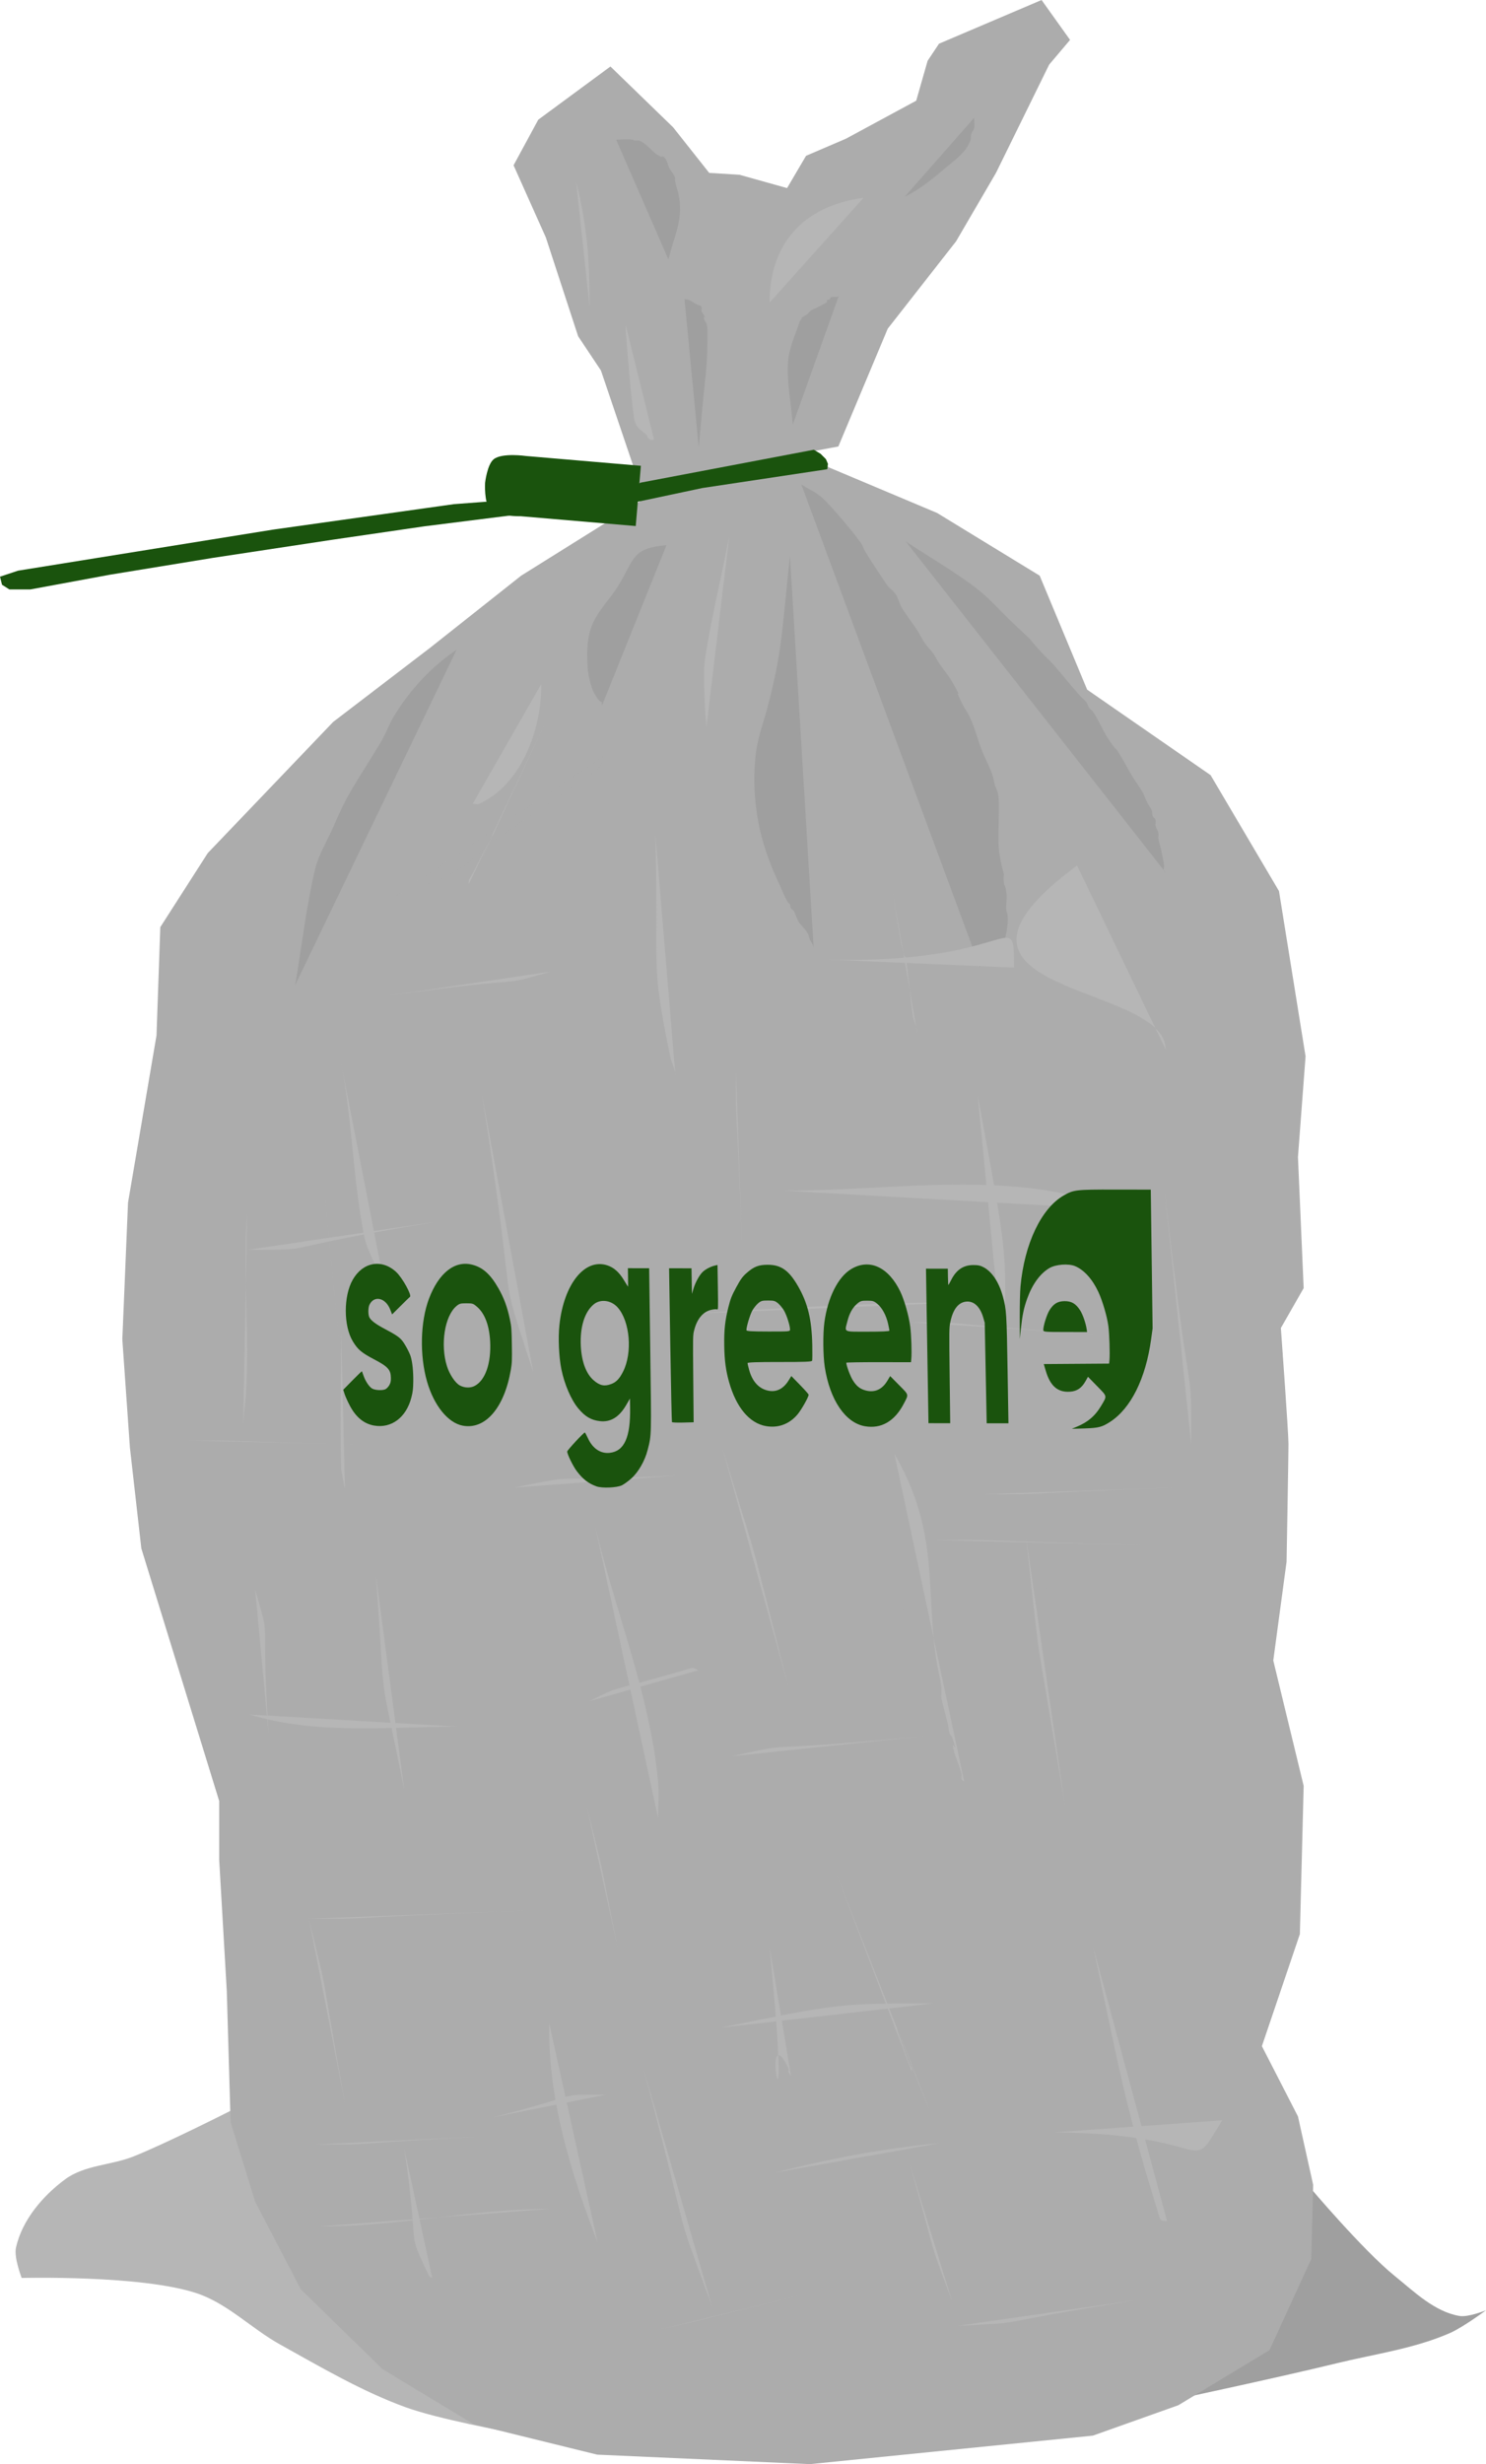 <?xml version="1.0" encoding="UTF-8" standalone="no"?>
<!-- Created with Inkscape (http://www.inkscape.org/) -->

<svg
   version="1.1"
   id="svg1"
   width="413.64"
   height="685.689"
   viewBox="0 0 413.64 685.689"
   sodipodi:docname="shreddingoffsite2.svg"
   inkscape:version="1.3 (0e150ed6c4, 2023-07-21)"
   xmlns:inkscape="http://www.inkscape.org/namespaces/inkscape"
   xmlns:sodipodi="http://sodipodi.sourceforge.net/DTD/sodipodi-0.dtd"
   xmlns="http://www.w3.org/2000/svg"
   xmlns:svg="http://www.w3.org/2000/svg">
  <defs
     id="defs1" />
  <sodipodi:namedview
     id="namedview1"
     pagecolor="#ffffff"
     bordercolor="#000000"
     borderopacity="0.25"
     inkscape:showpageshadow="2"
     inkscape:pageopacity="0.0"
     inkscape:pagecheckerboard="0"
     inkscape:deskcolor="#d1d1d1"
     inkscape:zoom="1.8915289"
     inkscape:cx="158.33752"
     inkscape:cy="267.24413"
     inkscape:window-width="1649"
     inkscape:window-height="1266"
     inkscape:window-x="1130"
     inkscape:window-y="301"
     inkscape:window-maximized="0"
     inkscape:current-layer="g1" />
  <g
     inkscape:groupmode="layer"
     inkscape:label="Image"
     id="g1"
     transform="translate(-125.606,-41.765)">
    <path
       style="fill:#b6b6b6;fill-opacity:1;stroke-width:1.115"
       d="m 189.794,629.121 c 0,0 -17.741,8.996 -26.962,12.688 -6.208,2.485 -13.643,2.385 -19.032,6.344 -6.307,4.633 -12.037,11.395 -13.745,19.032 -0.626,2.8 1.586,8.459 1.586,8.459 0,0 33.183,-0.868 48.638,4.229 8.64,2.849 15.309,9.857 23.262,14.274 11.368,6.314 22.677,12.988 34.892,17.446 9.195,3.356 28.548,6.873 28.548,6.873 0,0 -33.749,-29.451 -48.109,-46.523 -11.106,-13.204 -29.077,-42.822 -29.077,-42.822 z"
       id="path1"
       sodipodi:nodetypes="caaacaaacac" />
    <path
       style="fill:#9f9f9f;fill-opacity:1;stroke-width:1.115"
       d="m 490.08,650.268 c 0,0 14.876,17.635 23.79,24.848 5.475,4.429 11.035,9.903 17.975,11.102 2.486,0.43 7.401,-1.586 7.401,-1.586 0,0 -6.416,4.758 -10.045,6.344 -10.027,4.382 -21.092,5.855 -31.72,8.459 -16.486,4.038 -49.695,11.102 -49.695,11.102 0,0 16.872,-36.544 30.134,-51.281 3.372,-3.746 12.159,-8.987 12.159,-8.987 z"
       id="path2"
       sodipodi:nodetypes="csscsscsc" />
    <path
       style="fill:#acacac;fill-opacity:1;stroke-width:1.115"
       d="m 164.946,472.634 21.676,70.313 v 16.389 l 2.115,36.478 1.057,36.478 6.873,22.204 12.688,24.319 22.733,22.204 25.376,15.332 34.364,8.459 59.211,2.643 78.772,-7.93 23.79,-8.459 25.376,-15.332 11.631,-25.376 0.529,-20.618 -4.229,-19.032 -10.045,-19.561 10.573,-31.192 1.057,-41.236 -8.459,-34.892 3.701,-27.491 c 0,0 0.529,-29.606 0.529,-32.778 0,-3.172 -2.115,-32.249 -2.115,-32.249 l 6.344,-11.102 -1.586,-36.478 2.115,-28.02 -7.401,-45.995 -19.032,-32.249 -34.364,-23.79 -13.217,-31.72 -28.548,-17.446 -30.134,-12.688 -5.815,-4.229 8.459,-1.586 13.745,-32.778 19.032,-24.319 11.102,-19.032 14.803,-30.134 5.815,-6.873 -7.93,-11.102 -28.548,12.159 -3.172,4.758 -3.172,11.102 -19.561,10.573 -11.102,4.758 -5.287,8.987 -13.217,-3.701 -8.459,-0.529 -10.045,-12.688 -17.446,-16.918 -20.09,14.803 -6.873,12.688 8.987,20.09 8.987,27.491 6.344,9.516 11.102,32.778 0.529,3.172 -33.835,21.147 -25.376,20.09 -26.962,20.618 -34.892,36.478 -13.217,20.618 -1.057,30.134 -7.93,46.523 -1.586,38.064 2.115,30.134 z"
       id="path3" />
    <path
       style="fill:#9f9f9f;fill-opacity:1;stroke-width:1.115"
       d="m 348.66,176.577 c 1.938,1.234 4.106,2.166 5.815,3.701 2.148,1.929 8.532,9.357 10.838,12.688 0.449,0.648 0.658,1.435 1.057,2.115 1.004,1.707 2.101,3.357 3.172,5.022 1.057,1.586 2.115,3.172 3.172,4.758 0.705,0.705 1.54,1.3 2.115,2.115 0.841,1.192 1.1,2.714 1.85,3.965 1.372,2.287 3.09,4.341 4.494,6.608 0.644,1.041 1.151,2.167 1.85,3.172 0.715,1.028 1.651,1.889 2.379,2.908 0.597,0.836 1.016,1.788 1.586,2.643 1.183,1.774 2.637,3.425 3.701,5.287 3.728,6.524 -0.232,0.065 2.643,5.815 0.635,1.271 1.497,2.421 2.115,3.701 1.452,3.007 2.023,5.562 3.172,8.723 0.917,2.523 2.263,4.876 3.172,7.401 0.369,1.025 0.48,2.128 0.793,3.172 0.216,0.721 0.63,1.38 0.793,2.115 0.361,1.624 0.264,3.93 0.264,5.551 0,3.213 -0.256,6.58 0,9.78 0.184,2.303 0.691,4.664 1.322,6.873 0.169,0.593 -0.051,1.236 0,1.85 0.215,2.577 0.363,0.694 0.793,3.701 0.234,1.641 -0.234,3.382 0,5.022 0.039,0.276 0.219,0.518 0.264,0.793 0.328,1.966 -0.094,4.459 -0.529,6.344 -0.451,1.955 -1.599,4.028 -3.172,5.287 -0.154,0.123 -0.389,0.125 -0.529,0.264 -0.139,0.139 -0.125,0.389 -0.264,0.529 -0.363,0.363 -0.927,0.464 -1.322,0.793 -0.287,0.239 -0.482,0.586 -0.793,0.793 -1.225,0.817 -0.495,-0.331 -1.057,0.793"
       id="path4" />
    <path
       style="fill:#9f9f9f;fill-opacity:1;stroke-width:1.115"
       d="m 345.488,196.402 c -0.881,8.283 -1.558,16.589 -2.643,24.848 -0.729,5.551 -2.189,12.129 -3.701,17.711 -1.141,4.213 -2.669,8.327 -3.172,12.688 -0.876,7.591 -0.299,15.35 1.586,22.733 1.084,4.246 2.873,8.972 4.758,12.952 0.858,1.812 1.574,3.84 2.643,5.551 0.132,0.211 0.417,0.306 0.529,0.529 0.162,0.325 0.084,0.742 0.264,1.057 0.185,0.325 0.595,0.476 0.793,0.793 0.564,0.903 0.774,1.995 1.322,2.908 0.734,1.223 2.006,2.162 2.643,3.436 0.249,0.498 0.314,1.072 0.529,1.586 0.181,0.433 1.057,1.672 1.057,2.379"
       id="path5" />
    <path
       style="fill:#9f9f9f;fill-opacity:1;stroke-width:1.115"
       d="m 311.124,193.494 c -9.841,0.751 -8.951,4.085 -13.481,11.366 -2.117,3.402 -5.14,6.386 -6.873,10.045 -1.89,3.99 -1.827,8.358 -1.586,12.688 0.103,1.86 0.923,5.536 1.85,7.137 2.28,3.938 2.115,1.26 2.115,3.436"
       id="path6" />
    <path
       style="fill:#acacac;fill-opacity:0.718;stroke-width:1.115"
       d="m 293.678,252.177 c -0.529,1.145 -0.591,2.661 -1.586,3.436 -8.292,6.458 -17.295,11.948 -25.905,17.975 -1.964,1.375 -3.95,2.725 -5.815,4.229 -2.143,1.728 -3.707,3.804 -6.08,5.287 -4.2,2.625 -8.224,4.338 -12.952,5.815 -0.969,0.264 -1.938,0.529 -2.908,0.793 -0.529,0.264 -1.025,0.606 -1.586,0.793 -0.251,0.084 -0.573,-0.147 -0.793,0 -0.925,0.617 0.639,0.529 -0.264,0.529"
       id="path7" />
    <path
       style="fill:#9f9f9f;fill-opacity:1;stroke-width:1.115"
       d="m 207.768,315.882 c 1.85,-10.75 3.028,-21.637 5.551,-32.249 0.931,-3.917 3.118,-7.425 4.758,-11.102 1.268,-2.844 2.489,-5.717 3.965,-8.459 2.343,-4.351 5.123,-8.451 7.666,-12.688 0.793,-1.322 1.648,-2.608 2.379,-3.965 1.121,-2.082 1.956,-4.317 3.172,-6.344 4.309,-7.182 10.463,-13.848 17.446,-18.504"
       id="path8" />
    <path
       style="fill:#9f9f9f;fill-opacity:1;stroke-width:1.115"
       d="m 377.737,192.437 c 6.52,4.317 13.338,8.216 19.561,12.952 3.769,2.869 6.87,6.523 10.309,9.78 8.644,8.189 1.154,0.783 8.459,8.723 0.759,0.825 1.629,1.545 2.379,2.379 2.711,3.013 5.189,6.261 7.93,9.252 0.505,0.551 1.137,0.988 1.586,1.586 0.355,0.473 0.454,1.102 0.793,1.586 0.286,0.408 0.774,0.648 1.057,1.057 1.723,2.489 2.777,5.421 4.494,7.93 3.123,4.564 0.641,0.184 3.436,4.758 1.109,1.815 2.044,3.745 3.172,5.551 0.697,1.115 2.258,3.276 2.908,4.494 0.612,1.428 0.857,2.1 1.586,3.436 0.246,0.451 0.617,0.839 0.793,1.322 0.183,0.504 0.065,1.088 0.264,1.586 0.164,0.409 0.666,0.635 0.793,1.057 0.152,0.506 -0.111,1.069 0,1.586 0.158,0.736 0.635,1.379 0.793,2.115 0.111,0.517 -0.087,1.065 0,1.586 0.179,1.075 0.592,2.101 0.793,3.172 0.248,1.325 0.624,2.873 0.793,4.229 0.066,0.525 -0.293,1.146 0,1.586 0.138,0.207 0.352,0.352 0.529,0.529"
       id="path10" />
    <path
       style="fill:#9f9f9f;fill-opacity:1;stroke-width:1.115"
       d="m 320.111,166.268 c 0.352,-3.877 0.705,-7.754 1.057,-11.631 0.502,-5.528 1.322,-11.094 1.322,-16.653 0,-1.502 0.26,-5.033 -0.264,-6.344 -0.118,-0.295 -0.428,-0.492 -0.529,-0.793 -0.742,-2.225 0.865,0.673 -0.264,-1.586 -0.142,-0.284 -0.441,-0.488 -0.529,-0.793 -0.113,-0.396 0.221,-1.222 -0.264,-1.586 -0.223,-0.167 -0.544,-0.14 -0.793,-0.264 -1.368,-0.684 -2.17,-1.586 -3.701,-1.586"
       id="path11" />
    <path
       style="fill:#9f9f9f;fill-opacity:1;stroke-width:1.115"
       d="m 346.281,159.924 c -0.441,-5.815 -1.699,-11.626 -1.322,-17.446 0.249,-3.841 2.029,-7.427 3.172,-11.102 0.094,-0.303 0.365,-0.521 0.529,-0.793 0.101,-0.169 0.113,-0.403 0.264,-0.529 0.395,-0.329 0.916,-0.478 1.322,-0.793 0.393,-0.306 0.649,-0.772 1.057,-1.057 0.484,-0.339 1.057,-0.529 1.586,-0.793 0.969,-0.529 2.015,-0.937 2.908,-1.586 0.143,-0.104 -0.125,-0.404 0,-0.529 0.197,-0.197 0.57,-0.097 0.793,-0.264 0.158,-0.118 0.1,-0.419 0.264,-0.529 0.435,-0.29 1.679,0.026 2.115,-0.264 0.164,-0.109 0.176,-0.352 0.264,-0.529"
       id="path12" />
    <path
       style="fill:#9f9f9f;fill-opacity:1;stroke-width:1.115"
       d="m 311.653,113.929 c 1.648,-6.454 3.656,-10.047 3.172,-15.86 -0.185,-2.219 -0.886,-3.9 -1.322,-6.08 -0.052,-0.259 0.073,-0.539 0,-0.793 -0.264,-0.923 -1.195,-1.862 -1.586,-2.643 -0.358,-0.716 -0.686,-2.572 -1.586,-3.172 -0.22,-0.147 -0.529,0 -0.793,0 -0.441,-0.264 -0.911,-0.485 -1.322,-0.793 -1.532,-1.149 -2.86,-3.068 -4.758,-3.701 -0.334,-0.111 -0.708,0.05 -1.057,0 -0.276,-0.039 -0.518,-0.219 -0.793,-0.264 -1.411,-0.235 -3.061,0 -4.494,0"
       id="path13" />
    <path
       style="fill:#9f9f9f;fill-opacity:1;stroke-width:1.115"
       d="m 377.472,96.483 c 4.504,-2.159 8.129,-5.32 11.895,-8.459 2.493,-2.077 5.148,-3.948 6.344,-7.137 0.219,-0.583 0.081,-1.255 0.264,-1.85 0.174,-0.565 0.65,-1.013 0.793,-1.586 0.164,-0.656 0,-2.123 0,-2.908"
       id="path14" />
    <path
       style="fill:#acacac;fill-opacity:1;stroke-width:1.115"
       d="m 251.213,507.285 c 1.371,-0.498 2.672,-1.265 4.112,-1.495 57.942,-9.257 48.804,-6.611 98.317,-14.205 7.249,-1.112 14.437,-2.602 21.682,-3.738 14.777,-2.318 29.883,-4.112 44.859,-4.112"
       id="path15" />
    <path
       style="fill:#b6b6b6;fill-opacity:1;stroke-width:1.115"
       d="m 194.391,379.436 c -1.335,16.833 0.834,33.936 -0.374,50.841 -0.246,3.445 -0.748,6.325 -0.748,9.72"
       id="path18" />
    <path
       style="fill:#b6b6b6;fill-opacity:1;stroke-width:1.115"
       d="m 196.634,484.107 c 4.686,16.4 1.379,3.423 3.738,40"
       id="path19" />
    <path
       style="fill:#b6b6b6;fill-opacity:1;stroke-width:1.115"
       d="m 211.587,575.695 c 6.123,25.259 2.237,8.173 10.093,51.588"
       id="path20" />
    <path
       style="fill:#b6b6b6;fill-opacity:1;stroke-width:1.115"
       d="m 215.325,367.847 c 2.392,23.923 0.251,2.492 6.355,64.298"
       id="path21" />
    <path
       style="fill:#b6b6b6;fill-opacity:1;stroke-width:1.115"
       d="m 230.278,480.369 c 2.922,40.908 0.185,21.111 7.85,59.439"
       id="path22" />
    <path
       style="fill:#b6b6b6;fill-opacity:1;stroke-width:1.115"
       d="m 253.829,592.518 c 4.611,17.196 9.221,34.392 13.832,51.588"
       id="path23" />
    <path
       style="fill:#b6b6b6;fill-opacity:1;stroke-width:1.115"
       d="m 259.811,346.539 c 10.784,68.698 3.415,43.657 14.205,77.009"
       id="path24" />
    <path
       style="fill:#b6b6b6;fill-opacity:1;stroke-width:1.115"
       d="m 279.997,464.668 c 0.374,13.458 0.748,26.916 1.121,40.373"
       id="path25" />
    <path
       style="fill:#b6b6b6;fill-opacity:1;stroke-width:1.115"
       d="m 288.969,544.668 c 5.492,21.969 2.445,8.926 8.598,39.252"
       id="path26" />
    <path
       style="fill:#b6b6b6;fill-opacity:1;stroke-width:1.115"
       d="m 304.67,617.19 c 14.85,56.1 7.435,34.377 19.065,66.168"
       id="path27" />
    <path
       style="fill:#b6b6b6;fill-opacity:1;stroke-width:1.115"
       d="m 306.913,347.66 c 4.361,21.059 8.723,42.118 13.084,63.177"
       id="path28" />
    <path
       style="fill:#b6b6b6;fill-opacity:1;stroke-width:1.115"
       d="m 326.726,444.856 c 12.172,39.836 5.888,17.83 18.318,66.168"
       id="path29" />
    <path
       style="fill:#b6b6b6;fill-opacity:1;stroke-width:1.115"
       d="m 354.763,548.78 c 5.732,24.423 11.464,48.847 17.196,73.27"
       id="path30" />
    <path
       style="fill:#b6b6b6;fill-opacity:1;stroke-width:1.115"
       d="m 378.688,643.358 c 8.937,31.494 4.551,18.664 11.963,38.878"
       id="path31" />
    <path
       style="fill:#b6b6b6;fill-opacity:1;stroke-width:1.115"
       d="m 397.753,346.539 c 9.566,51.851 7.477,40.386 7.477,77.009"
       id="path32" />
    <path
       style="fill:#b6b6b6;fill-opacity:1;stroke-width:1.115"
       d="m 411.211,469.528 c 4.776,42.98 1.529,18.008 10.841,74.766"
       id="path33" />
    <path
       style="fill:#b6b6b6;fill-opacity:1;stroke-width:1.115"
       d="m 429.902,583.546 c 5.932,27.503 8.902,44.589 17.196,71.027 1.676,5.342 1.067,5.234 3.364,5.234"
       id="path34" />
    <path
       style="fill:#b6b6b6;fill-opacity:1;stroke-width:1.115"
       d="m 449.715,372.333 c 7.643,68.401 7.477,44.471 7.477,71.401"
       id="path35" />
    <path
       style="fill:#b6b6b6;fill-opacity:1;stroke-width:1.115"
       d="m 330.464,339.81 c 0,19.077 -0.023,1.246 1.869,53.457"
       id="path36" />
    <path
       style="fill:#b6b6b6;fill-opacity:1;stroke-width:1.115"
       d="m 220.185,335.698 c 3.465,16.379 3.511,33.308 6.729,49.719 0.935,4.769 3.738,8.972 5.607,13.458"
       id="path37" />
    <path
       style="fill:#b6b6b6;fill-opacity:1;stroke-width:1.115"
       d="m 291.212,466.164 c 5.562,23.97 15.299,46.798 17.57,71.401 0.309,3.35 0,6.729 0,10.093"
       id="path38" />
    <path
       style="fill:#b6b6b6;fill-opacity:1;stroke-width:1.115"
       d="m 278.502,604.854 c -0.421,20.871 5.994,41.529 13.458,60.934"
       id="path39" />
    <path
       style="fill:#b6b6b6;fill-opacity:1;stroke-width:1.115"
       d="m 358.501,563.359 c 53.03,135.521 4.845,10.767 19.813,51.588 1.22,3.326 1.121,1.542 1.121,3.364"
       id="path40" />
    <path
       style="fill:#b6b6b6;fill-opacity:1;stroke-width:1.115"
       d="m 374.576,446.351 c 12.996,22.282 8.358,38.641 11.963,59.065 0.374,2.118 0.957,4.21 1.121,6.355 0.067,0.87 -0.136,1.755 0,2.617 0.125,0.789 1.578,6.12 1.869,7.477 0.159,0.741 0.134,1.524 0.374,2.243 0.142,0.426 0.606,0.695 0.748,1.121 2.105,6.316 -0.45,-0.342 0.374,3.364 0.529,2.382 1.843,4.703 2.243,7.103 0.061,0.369 -0.139,0.774 0,1.121 0.131,0.327 0.498,0.498 0.748,0.748"
       id="path41" />
    <path
       style="fill:#b6b6b6;fill-opacity:1;stroke-width:1.115"
       d="m 308.034,274.016 c 1.003,40.446 -1.482,34.221 4.112,61.682 0.348,1.708 1.495,3.75 1.495,5.607"
       id="path42" />
    <path
       style="fill:#b6b6b6;fill-opacity:1;stroke-width:1.115"
       d="m 328.595,191.026 c -0.249,1.246 -0.501,2.492 -0.748,3.738 -1.996,10.093 -4.46,20.105 -5.981,30.28 -0.672,4.495 -0.022,13.917 0.374,19.065"
       id="path43" />
    <path
       style="fill:#b6b6b6;fill-opacity:1;stroke-width:1.115"
       d="m 277.007,243.736 c -34.266,73.04 -3.214,7.923 -19.065,39.626 -1.921,3.841 -1.869,2.638 -1.869,4.486"
       id="path44" />
    <path
       style="fill:#b6b6b6;fill-opacity:1;stroke-width:1.115"
       d="m 425.416,282.614 c -49.099,36.296 24.673,32.264 24.673,51.214"
       id="path45" />
    <path
       style="fill:#b6b6b6;fill-opacity:1;stroke-width:1.115"
       d="M 365.978,96.821 C 348.703,99.1 339.81,110.153 339.81,125.98"
       id="path46" />
    <path
       style="fill:#b6b6b6;fill-opacity:1;stroke-width:1.115"
       d="m 285.979,92.336 c 3.348,13.463 3.738,23.004 3.738,34.766"
       id="path47" />
    <path
       style="fill:#b6b6b6;fill-opacity:1;stroke-width:1.115"
       d="m 343.548,373.081 c 31.069,0.148 64.138,-6.345 93.083,5.234"
       id="path48" />
    <path
       style="fill:#b6b6b6;fill-opacity:1;stroke-width:1.115"
       d="m 379.436,409.716 c 18.355,0 0.998,-0.033 51.962,3.364"
       id="path49" />
    <path
       style="fill:#b6b6b6;fill-opacity:1;stroke-width:1.115"
       d="m 384.295,470.276 c 24.181,0 4.487,-0.064 59.065,1.495"
       id="path50" />
    <path
       style="fill:#b6b6b6;fill-opacity:1;stroke-width:1.115"
       d="m 193.269,402.613 c 17.57,1.62 35.14,3.24 52.71,4.86"
       id="path51" />
    <path
       style="fill:#b6b6b6;fill-opacity:1;stroke-width:1.115"
       d="m 178.316,442.613 c 16.951,0 0.997,-0.012 47.85,1.121"
       id="path52" />
    <path
       style="fill:#b6b6b6;fill-opacity:1;stroke-width:1.115"
       d="m 195.138,518.873 c 18.559,5.686 38.575,3.364 57.943,3.364"
       id="path53" />
    <path
       style="fill:#b6b6b6;fill-opacity:1;stroke-width:1.115"
       d="m 211.213,575.695 c 21.696,0 1.496,0.029 60.56,-2.243"
       id="path54" />
    <path
       style="fill:#b6b6b6;fill-opacity:1;stroke-width:1.115"
       d="m 213.456,638.499 c 18.96,0 3.242,0.086 47.102,-2.243"
       id="path55" />
    <path
       style="fill:#b6b6b6;fill-opacity:1;stroke-width:1.115"
       d="m 308.782,690.087 c 17.11,-3.949 3.245,-0.726 41.495,-10.093"
       id="path56" />
    <path
       style="fill:#b6b6b6;fill-opacity:1;stroke-width:1.115"
       d="m 392.146,688.965 c 21.594,-1.08 5.013,0.022 49.345,-7.103"
       id="path57" />
    <path
       style="fill:#b6b6b6;fill-opacity:1;stroke-width:1.115"
       d="m 341.305,646.349 c 15.095,-3.892 30.467,-6.814 45.981,-8.224"
       id="path58" />
    <path
       style="fill:#b6b6b6;fill-opacity:1;stroke-width:1.115"
       d="m 340.184,593.639 c 19.564,-4.86 39.127,-9.72 58.691,-14.579"
       id="path59" />
    <path
       style="fill:#b6b6b6;fill-opacity:1;stroke-width:1.115"
       d="m 329.343,530.462 c 19.741,-4.387 2.221,-0.637 53.457,-5.607"
       id="path60" />
    <path
       style="fill:#b6b6b6;fill-opacity:1;stroke-width:1.115"
       d="m 399.622,457.566 c 20.199,0 2.493,0.047 53.084,-1.869"
       id="path61" />
    <path
       style="fill:#b6b6b6;fill-opacity:1;stroke-width:1.115"
       d="m 275.885,456.07 c 16.324,-0.623 32.648,-1.246 48.971,-1.869"
       id="path62" />
    <path
       style="fill:#b6b6b6;fill-opacity:1;stroke-width:1.115"
       d="m 233.269,318.875 c 43.889,-6.106 29.079,-2.007 45.607,-6.729"
       id="path63" />
    <path
       style="fill:#b6b6b6;fill-opacity:1;stroke-width:1.115"
       d="m 194.764,389.529 c 21.274,0 3.512,0.285 52.71,-7.85"
       id="path64" />
    <path
       style="fill:#b6b6b6;fill-opacity:1;stroke-width:1.115"
       d="m 268.782,455.697 c 19.955,-3.991 4.938,-1.371 45.607,-3.364"
       id="path65" />
    <path
       style="fill:#b6b6b6;fill-opacity:1;stroke-width:1.115"
       d="m 320.371,410.463 c 12.71,-2.118 25.42,-4.237 38.13,-6.355"
       id="path66" />
    <path
       style="fill:#b6b6b6;fill-opacity:1;stroke-width:1.115"
       d="m 222.428,667.657 c 15.825,0.374 31.651,0.748 47.476,1.121"
       id="path67" />
    <path
       style="fill:#b6b6b6;fill-opacity:1;stroke-width:1.115"
       d="m 314.763,407.473 c 26.891,-1.568 53.807,-3.364 80.747,-3.364"
       id="path68" />
    <path
       style="fill:#b6b6b6;fill-opacity:1;stroke-width:1.115"
       d="m 274.764,515.135 c 26.791,-3.489 53.582,-6.978 80.373,-10.467"
       id="path69" />
    <path
       style="fill:#b6b6b6;fill-opacity:1;stroke-width:1.115"
       d="m 419.061,635.134 c 45.939,0.386 36.856,13.09 46.729,-3.364"
       id="path70" />
    <path
       style="fill:#b6b6b6;fill-opacity:1;stroke-width:1.115"
       d="m 289.717,515.135 c 9.086,-4.543 4.091,-2.196 25.046,-8.224 4.029,-1.159 3.264,-1.358 5.234,-0.374"
       id="path71" />
    <path
       style="fill:#b6b6b6;fill-opacity:1;stroke-width:1.115"
       d="m 262.427,631.022 c 27.475,-6.869 16.686,-6.355 31.775,-6.355"
       id="path72" />
    <path
       style="fill:#b6b6b6;fill-opacity:1;stroke-width:1.115"
       d="m 214.577,661.302 c 21.377,0.116 42.549,-4.86 63.925,-4.86"
       id="path73" />
    <path
       style="fill:#b6b6b6;fill-opacity:1;stroke-width:1.115"
       d="m 238.129,639.62 c 4.555,30.744 0.244,21.243 6.729,35.14 0.605,1.296 1.121,0.271 1.121,1.121"
       id="path74" />
    <path
       style="fill:#b6b6b6;fill-opacity:1;stroke-width:1.115"
       d="m 339.81,583.546 c 6.767,68.516 -3.12,16.938 5.234,33.645 0.167,0.334 0,0.748 0,1.121 0.249,0.374 0.498,0.748 0.748,1.121"
       id="path75" />
    <path
       style="fill:#b6b6b6;fill-opacity:1;stroke-width:1.115"
       d="m 326.352,605.975 c 32.974,-6.785 33.367,-6.729 59.065,-6.729"
       id="path76" />
    <path
       style="fill:#b6b6b6;fill-opacity:1;stroke-width:1.115"
       d="m 220.559,411.959 c 0.033,12.834 -0.344,25.674 0,38.504 1.162,6.975 1.121,4.455 1.121,7.477"
       id="path77" />
    <path
       style="fill:#b6b6b6;fill-opacity:1;stroke-width:1.115"
       d="m 201.12,432.519 c 17.196,0.623 34.392,1.246 51.588,1.869"
       id="path78" />
    <path
       style="fill:#b6b6b6;fill-opacity:1;stroke-width:1.115"
       d="m 374.202,290.464 c 0.198,1.255 1.94,12.417 2.243,13.832 1.685,7.862 0.759,-0.659 1.869,8.224 0.51,4.083 0.736,8.288 1.495,12.336 0.303,1.614 1.121,2.803 1.121,4.486"
       id="path79" />
    <path
       style="fill:#b6b6b6;fill-opacity:1;stroke-width:1.115"
       d="m 355.884,308.782 c 52.211,1.502 51.962,-15.833 51.962,2.243"
       id="path80" />
    <path
       style="fill:#b6b6b6;fill-opacity:1;stroke-width:1.115"
       d="m 276.259,232.147 c 0.169,12.572 -5.516,27.88 -17.196,33.271 -0.566,0.261 -1.246,0 -1.869,0"
       id="path81" />
    <path
       style="fill:#b6b6b6;fill-opacity:1;stroke-width:1.115"
       d="m 299.81,132.335 c 0,0.623 -0.055,1.248 0,1.869 0.693,7.855 1.158,15.74 2.243,23.551 0.468,3.369 1.902,3.398 3.738,5.234 0.088,0.088 0,0.249 0,0.374 0.249,0.249 0.454,0.552 0.748,0.748 0.311,0.207 0.748,0 1.121,0"
       id="path82" />
    <path
       style="fill:#1a530d;fill-opacity:1;stroke-width:0.339"
       d="m 291.652,455.374 c -2.252,-0.8 -3.794,-1.992 -5.503,-4.252 -1.019,-1.348 -2.65,-4.678 -2.662,-5.435 -0.005,-0.354 4.621,-5.346 4.912,-5.3 0.082,0.018 0.462,0.713 0.847,1.559 1.308,2.876 3.515,4.371 6.053,4.101 4.081,-0.436 5.835,-4.299 5.703,-12.566 l -0.04,-2.553 -1.056,1.821 c -1.94,3.344 -4.319,4.808 -7.276,4.478 -2.477,-0.274 -4.181,-1.278 -6.076,-3.57 -1.991,-2.407 -3.837,-6.696 -4.686,-10.894 -0.691,-3.414 -0.926,-8.712 -0.544,-12.268 1.224,-11.402 7.033,-18.666 13.302,-16.633 1.852,0.6 3.323,1.907 4.67,4.15 0.595,0.99 1.102,1.801 1.127,1.801 0.025,-0.003 0.027,-1.158 0.003,-2.574 l -0.041,-2.574 2.959,0.004 2.959,0.004 0.304,22.481 c 0.335,24.833 0.363,23.786 -0.723,28.08 -0.768,3.041 -2.609,6.239 -4.59,7.975 -0.856,0.765 -2.008,1.586 -2.561,1.862 -1.396,0.685 -5.515,0.864 -7.079,0.308 z m 4.077,-28.469 c 1.424,-0.543 2.305,-1.462 3.317,-3.463 2.658,-5.257 1.929,-13.968 -1.493,-17.844 -1.81,-2.05 -4.79,-2.437 -6.679,-0.874 -2.549,2.108 -3.861,6.351 -3.596,11.593 0.22,4.34 1.475,7.709 3.545,9.515 1.72,1.5 3.025,1.784 4.906,1.067 z m 129.654,11.854 c 3.101,-1.302 5.084,-3.009 6.736,-5.795 1.698,-2.866 1.77,-2.519 -1.139,-5.498 l -2.527,-2.588 -0.656,1.176 c -1.084,1.945 -2.363,2.823 -4.323,2.968 -3.422,0.251 -5.515,-1.546 -6.771,-5.813 l -0.55,-1.868 9.093,-0.063 9.093,-0.065 0.091,-0.942 c 0.164,-1.712 -0.013,-7.34 -0.299,-9.497 -0.351,-2.656 -1.618,-6.985 -2.771,-9.47 -1.657,-3.57 -3.96,-6.138 -6.463,-7.204 -1.857,-0.792 -5.414,-0.522 -7.215,0.547 -2.574,1.527 -4.738,4.517 -6.166,8.52 -0.934,2.616 -1.335,4.549 -1.744,8.402 l -0.298,2.799 -0.015,-6.064 c -0.007,-3.525 0.078,-7.09 0.206,-8.511 1.065,-11.865 5.774,-21.785 12.049,-25.38 2.749,-1.576 3.397,-1.65 14.2,-1.632 l 10.021,0.017 0.252,19.302 0.252,19.302 -0.406,2.978 c -1.489,10.932 -5.614,19.266 -11.397,23.024 -2.256,1.466 -3.211,1.714 -7.055,1.84 l -3.624,0.114 z m -195.648,-0.305 c -2.8,-0.496 -5.019,-2.297 -6.702,-5.454 -0.598,-1.123 -1.267,-2.596 -1.485,-3.274 l -0.397,-1.233 2.578,-2.628 c 1.418,-1.446 2.6,-2.578 2.627,-2.516 0.029,0.052 0.224,0.61 0.437,1.22 0.572,1.632 1.645,3.203 2.477,3.628 0.847,0.434 2.647,0.523 3.542,0.185 0.339,-0.142 0.843,-0.629 1.121,-1.103 0.406,-0.698 0.5,-1.112 0.484,-2.122 -0.036,-2.214 -0.848,-3.124 -4.489,-5.032 -3.683,-1.929 -4.708,-2.786 -6.107,-5.103 -2.612,-4.327 -2.62,-12.626 -0.017,-17.165 2.824,-4.923 8.068,-5.849 12.083,-2.136 1.718,1.589 4.441,6.526 3.821,6.927 -0.092,0.05 -1.244,1.18 -2.561,2.492 l -2.395,2.385 -0.494,-1.286 c -1.288,-3.349 -4.483,-4.12 -5.811,-1.405 -0.383,0.783 -0.404,2.71 -0.039,3.474 0.425,0.889 1.75,1.898 4.203,3.196 2.992,1.585 3.992,2.24 4.801,3.145 0.773,0.863 2.155,3.395 2.525,4.619 0.472,1.565 0.742,4.195 0.706,6.871 -0.029,2.119 -0.125,2.932 -0.539,4.534 -1.431,5.538 -5.547,8.626 -10.369,7.778 z m 24.681,0.026 c -4.105,-0.771 -8.009,-5.59 -9.934,-12.26 -2.097,-7.27 -1.882,-16.657 0.53,-23.056 2.692,-7.146 7.159,-10.691 11.962,-9.494 2.988,0.743 5.114,2.632 7.334,6.511 1.562,2.728 2.479,5.196 3.21,8.631 0.452,2.127 0.495,2.667 0.568,7.145 0.069,4.268 0.036,5.094 -0.28,6.942 -1.812,10.614 -7.096,16.763 -13.39,15.582 z m 3.324,-11.061 c 2.963,-1.564 4.612,-6.291 4.305,-12.344 -0.225,-4.444 -1.473,-7.771 -3.618,-9.643 -1.081,-0.943 -1.24,-0.998 -3.001,-1 -1.662,-0.002 -1.959,0.081 -2.807,0.805 -3.245,2.768 -4.486,10.728 -2.601,16.696 0.718,2.275 2.271,4.614 3.538,5.33 1.297,0.734 2.973,0.793 4.184,0.157 z m 81.122,11.195 c -4.634,-0.807 -8.303,-5.175 -10.311,-12.266 -0.908,-3.206 -1.28,-6.009 -1.346,-10.145 -0.068,-4.275 0.217,-6.946 1.132,-10.595 0.618,-2.465 0.934,-3.269 2.215,-5.633 1.227,-2.266 1.747,-2.979 2.908,-3.995 2.004,-1.762 3.339,-2.271 5.867,-2.269 3.702,0.003 5.909,1.575 8.451,6.012 2.702,4.719 3.794,9.266 3.933,16.374 0.044,2.167 0.022,4.11 -0.046,4.314 -0.094,0.288 -2.175,0.369 -9.051,0.357 -6.187,-0.01 -8.928,0.085 -8.924,0.307 0.003,0.169 0.209,1.051 0.458,1.942 0.865,3.098 2.594,5.044 5.029,5.664 2.406,0.614 4.443,-0.347 5.963,-2.808 l 0.74,-1.201 2.406,2.466 c 1.323,1.356 2.408,2.585 2.41,2.729 0.01,0.621 -1.975,4.15 -3.076,5.467 -2.256,2.696 -5.383,3.867 -8.759,3.276 z m 6.654,-26.942 c -0.017,-1.067 -0.882,-3.804 -1.621,-5.134 -0.388,-0.698 -1.141,-1.63 -1.672,-2.073 -0.863,-0.717 -1.166,-0.804 -2.822,-0.806 -1.652,-0.002 -1.958,0.086 -2.795,0.796 -0.517,0.434 -1.248,1.369 -1.625,2.063 -0.629,1.161 -1.618,4.478 -1.604,5.378 0.004,0.294 1.333,0.378 6.078,0.387 6.02,0.01 6.072,0.004 6.062,-0.615 z m 20.856,26.971 c -5.443,-0.938 -9.772,-7.32 -11.186,-16.491 -0.482,-3.126 -0.536,-9.226 -0.112,-12.37 0.94,-6.958 3.797,-12.66 7.447,-14.864 5.05,-3.05 10.41,-0.597 13.7,6.269 1.124,2.346 2.37,6.741 2.752,9.712 0.303,2.359 0.467,7.242 0.301,8.983 l -0.09,0.945 -9.002,-0.014 c -4.951,-0.008 -9.001,0.062 -9,0.155 0.011,0.789 1.068,3.661 1.764,4.801 1.058,1.731 2.066,2.527 3.728,2.943 2.431,0.609 4.472,-0.309 5.885,-2.648 l 0.834,-1.38 2.474,2.504 c 2.806,2.841 2.718,2.488 1.309,5.199 -2.53,4.867 -6.276,7.037 -10.803,6.256 z m 6.81,-26.594 c -7e-4,-0.17 -0.173,-1.039 -0.378,-1.954 -0.521,-2.323 -1.658,-4.425 -2.98,-5.508 -0.972,-0.797 -1.248,-0.883 -2.848,-0.885 -1.587,-0.002 -1.875,0.084 -2.769,0.842 -1.297,1.115 -2.158,2.648 -2.725,4.9 -0.79,3.14 -1.309,2.875 5.631,2.885 3.778,0.005 6.07,-0.1 6.067,-0.282 z m -60.533,25.433 c -0.065,-0.121 -0.272,-9.792 -0.459,-21.504 l -0.339,-21.295 3.12,0.004 3.12,0.005 0.058,3.557 0.058,3.557 0.462,-1.52 c 0.533,-1.755 1.659,-3.772 2.588,-4.633 0.763,-0.713 2.161,-1.436 3.273,-1.704 l 0.798,-0.187 0.1,6.261 c 0.097,6.103 0.09,6.257 -0.239,6.102 -0.186,-0.091 -0.91,-0.034 -1.608,0.123 -2.242,0.5 -3.913,2.469 -4.72,5.57 -0.39,1.497 -0.39,1.503 -0.281,13.608 l 0.109,12.111 -2.961,0.078 c -1.628,0.043 -3.014,-0.017 -3.08,-0.13 z m 71.057,-21.188 -0.342,-21.497 3.036,0.005 3.036,0.005 0.037,2.271 c 0.021,1.248 0.072,2.271 0.12,2.27 0.046,-0.01 0.386,-0.613 0.759,-1.361 1.413,-2.838 3.387,-4.183 6.156,-4.199 1.368,-0.008 2.046,0.148 2.982,0.661 2.312,1.283 4.18,4.132 5.255,8.02 1.01,3.651 1.077,4.707 1.336,20.749 l 0.236,14.608 -3.028,-0.004 -3.028,-0.004 -0.274,-14.003 -0.273,-14.003 -0.423,-1.448 c -0.895,-3.061 -2.665,-4.668 -4.837,-4.392 -2.142,0.272 -3.586,2.17 -4.314,5.672 -0.335,1.613 -0.341,2.077 -0.192,14.911 l 0.155,13.246 -3.025,-0.005 -3.025,-0.005 z m 32.311,-4.441 c -0.018,-1.11 0.973,-4.281 1.712,-5.476 1.128,-1.826 2.302,-2.532 4.232,-2.54 1.912,-0.009 3.105,0.689 4.287,2.513 0.737,1.138 1.583,3.557 1.834,5.248 l 0.124,0.833 -6.09,-0.01 c -5.801,-0.009 -6.091,-0.036 -6.099,-0.567 z"
       id="path1-5" />
    <path
       style="fill:#1a530d;fill-opacity:1;stroke-width:1.115"
       d="m 130.653,200.559 70.84,-11.402 50.467,-7.103 44.672,-3.364 3.551,-0.748 3.738,-1.869 48.224,-9.159 1.869,1.121 1.495,1.495 0.561,1.308 -0.187,1.495 -34.766,5.234 -18.504,3.925 -6.542,1.682 -28.598,2.056 -23.738,2.991 -25.607,3.738 -33.271,5.047 -28.598,4.673 -22.243,4.112 h -5.794 l -2.056,-1.308 -0.561,-2.243 z"
       id="path83" />
    <path
       id="rect83"
       style="fill:#1a530d;fill-opacity:1;stroke-width:1.115"
       transform="rotate(4.874)"
       d="m 276.52,146.564 c 2.207,-2.026 8.837,-1.632 8.837,-1.632 h 10.701 10.701 10.701 v 4.206 4.206 4.206 4.206 h -10.701 -10.701 -10.701 c 0,0 -6.484,0.692 -8.684,-1.233 -1.87,-1.637 -2.017,-7.178 -2.017,-7.178 0,0 0.137,-5.195 1.864,-6.779 z"
       sodipodi:nodetypes="acccccccccccaca" />
  </g>
</svg>
